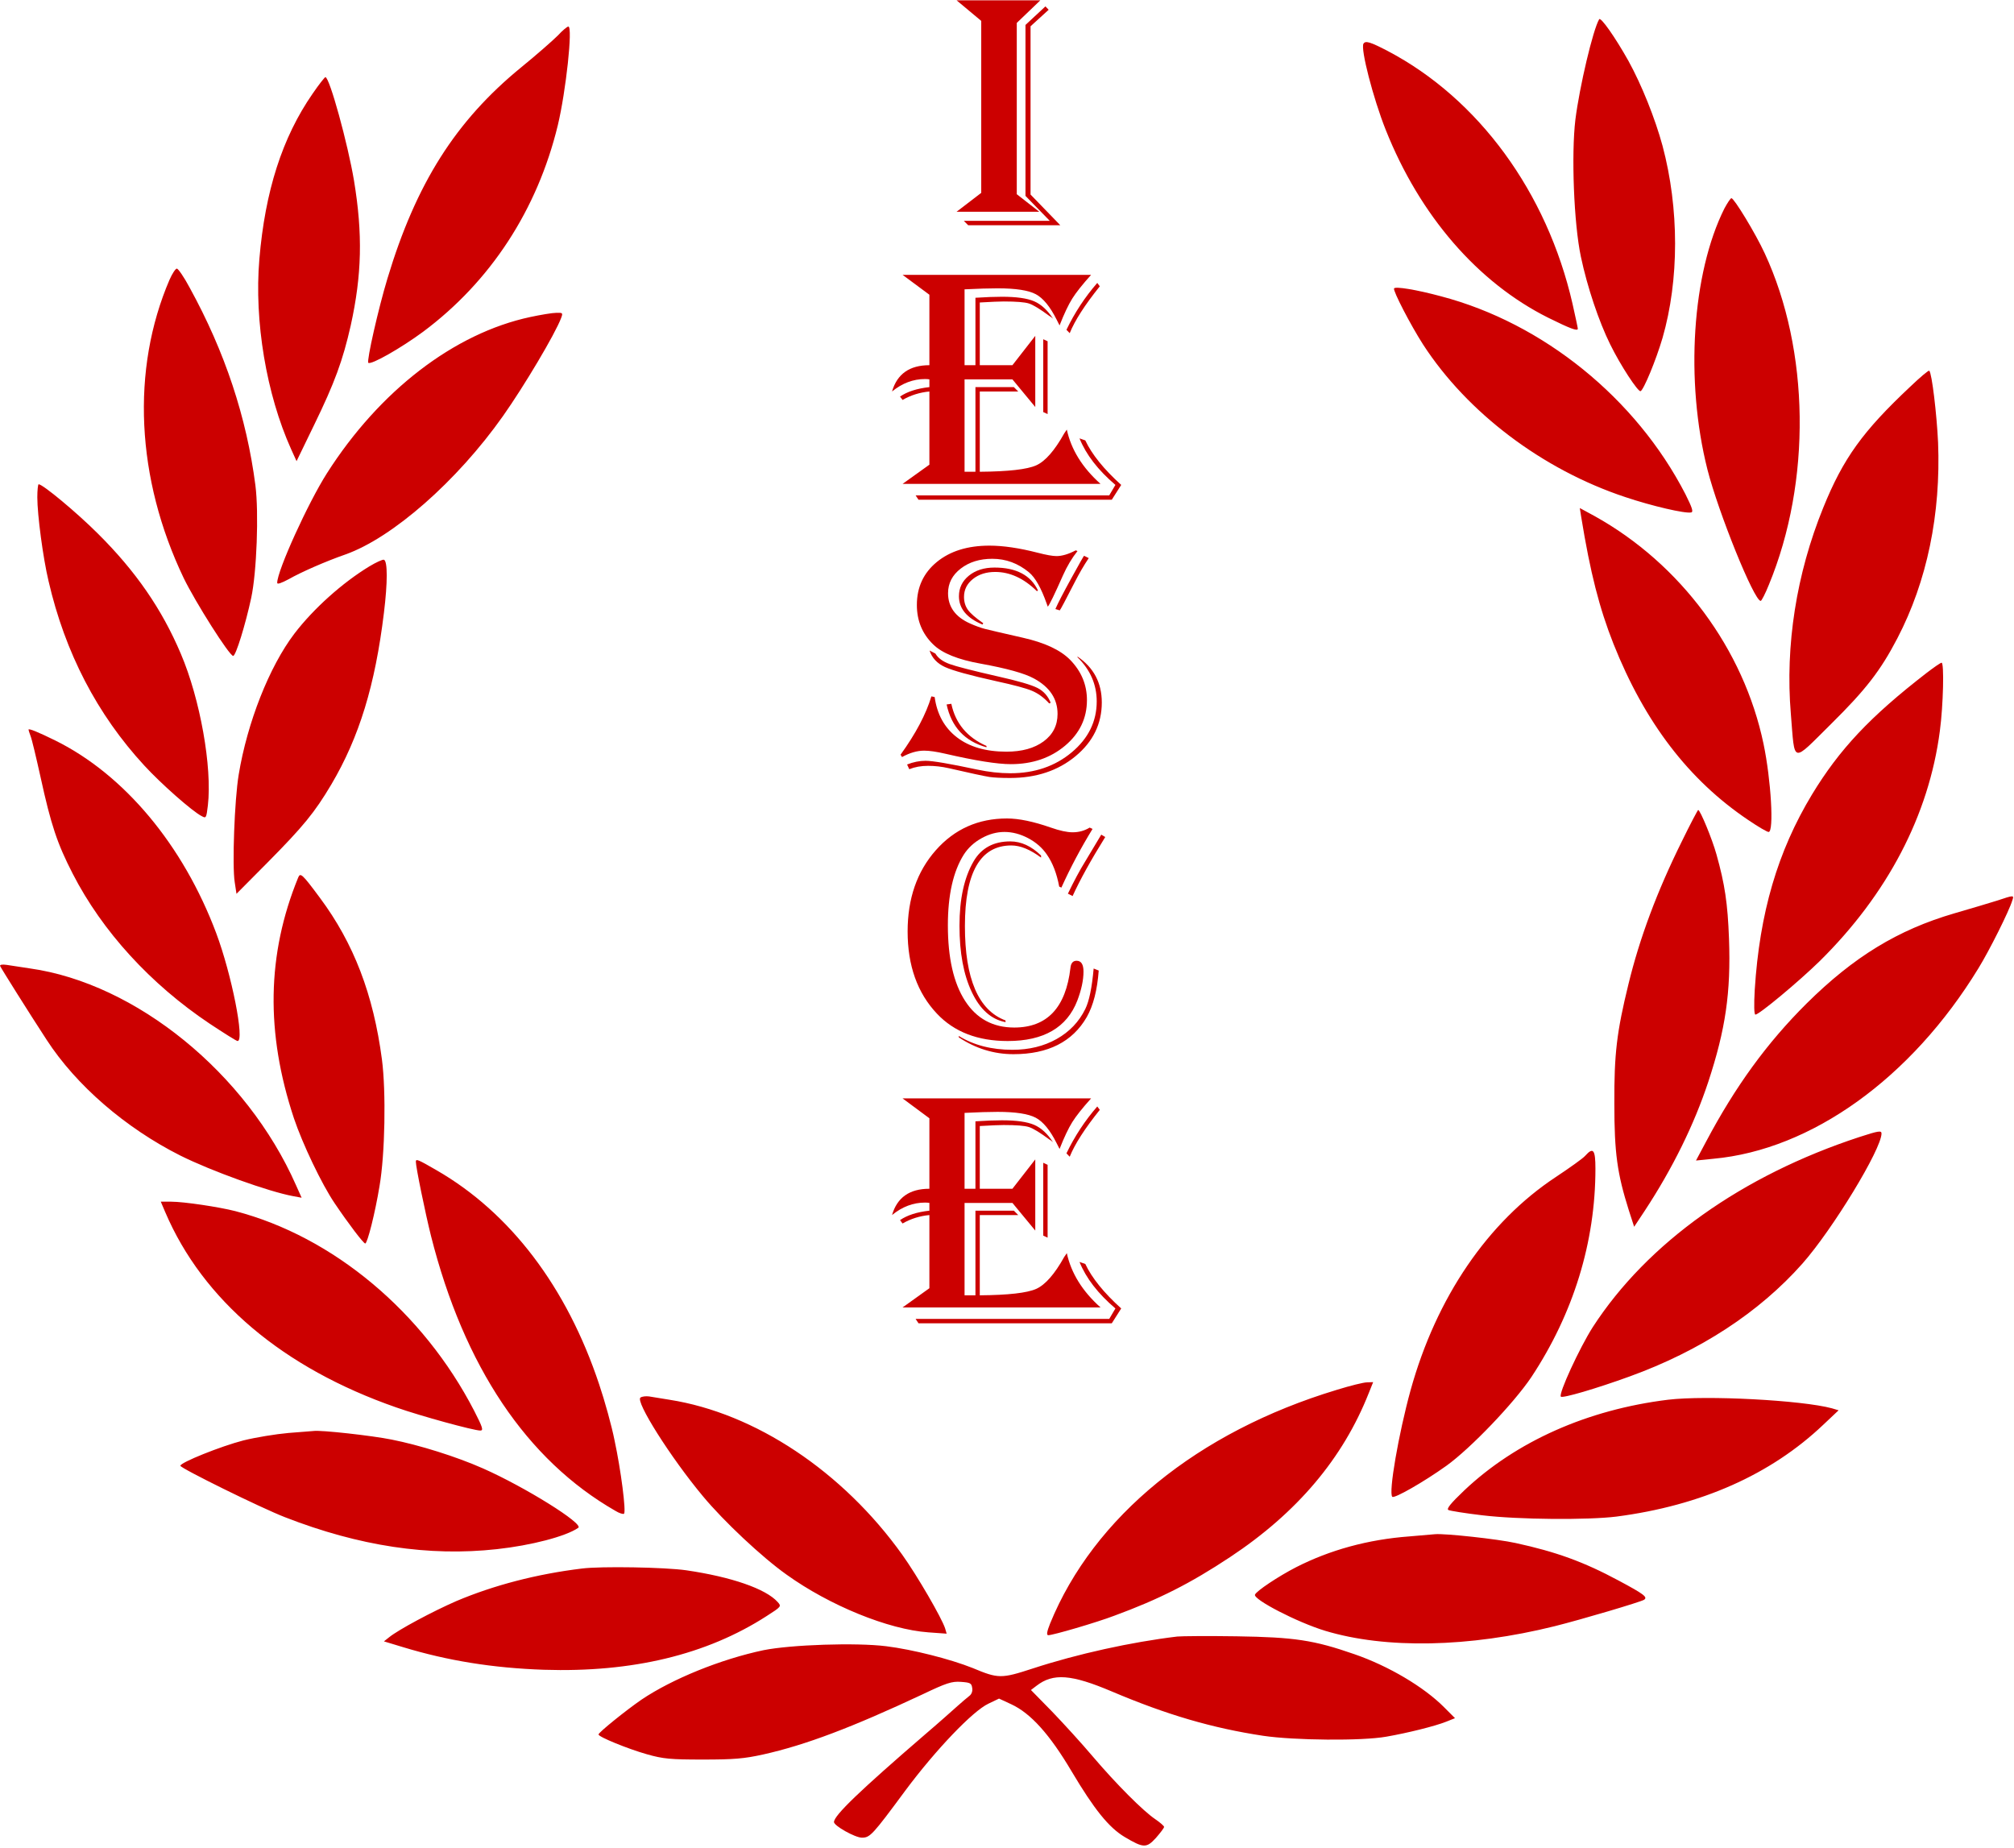 <?xml version="1.0" encoding="UTF-8" standalone="no"?>
<!DOCTYPE svg PUBLIC "-//W3C//DTD SVG 1.1//EN" "http://www.w3.org/Graphics/SVG/1.1/DTD/svg11.dtd">
<svg width="100%" height="100%" viewBox="0 0 618 567" version="1.1" xmlns="http://www.w3.org/2000/svg" xmlns:xlink="http://www.w3.org/1999/xlink" xml:space="preserve" xmlns:serif="http://www.serif.com/" style="fill-rule:evenodd;clip-rule:evenodd;stroke-linejoin:round;stroke-miterlimit:2;">
    <g transform="matrix(1,0,0,1,-4120.96,-957.079)">
        <g transform="matrix(1,0,0,1,-0.207,0)">
            <g transform="matrix(1,0,0,1,172.947,104.396)">
                <g transform="matrix(4.167,0,0,4.167,3716.21,-369.013)">
                    <path d="M126.119,293.207L132.287,293.207L130.552,294.871L130.552,307.485L132.207,308.777L126.119,308.777L127.935,307.386L127.935,294.722L126.119,293.207ZM132.901,293.902L131.566,295.119L131.566,307.51L133.756,309.77L126.974,309.77L126.653,309.447L132.982,309.447L131.193,307.609L131.193,295.02L132.661,293.654L132.901,293.902ZM122.141,313.423L136.026,313.423C135.385,314.134 134.922,314.718 134.637,315.173C134.353,315.628 134.041,316.286 133.703,317.147L133.489,316.725C133.008,315.765 132.496,315.14 131.954,314.85C131.411,314.561 130.472,314.416 129.137,314.416C128.513,314.416 127.704,314.441 126.707,314.49L126.707,320.077L127.508,320.077L127.508,315.111C128.291,315.061 128.941,315.037 129.457,315.037C130.525,315.037 131.317,315.148 131.833,315.372C132.35,315.595 132.813,316.022 133.222,316.651C133.115,316.551 133.026,316.485 132.955,316.452C132.261,315.938 131.758,315.633 131.447,315.533C131.135,315.434 130.516,315.384 129.59,315.384C129.27,315.384 128.682,315.409 127.828,315.459L127.828,320.077L130.231,320.077L131.914,317.917L131.914,323.156L130.231,321.12L126.707,321.12L126.707,327.924L127.508,327.924L127.508,321.691L130.338,321.691L130.659,322.014L127.828,322.014L127.828,327.924C129.929,327.908 131.313,327.751 131.98,327.453C132.648,327.154 133.338,326.368 134.049,325.093C134.085,325.044 134.148,324.953 134.237,324.82C134.557,326.293 135.385,327.626 136.72,328.818L122.141,328.818L124.117,327.403L124.117,322.014C123.405,322.08 122.746,322.288 122.141,322.635L121.954,322.387C122.488,322.023 123.209,321.791 124.117,321.691L124.117,321.12C124.028,321.104 123.921,321.096 123.796,321.096C122.924,321.096 122.114,321.402 121.366,322.014C121.74,320.723 122.657,320.077 124.117,320.077L124.117,314.888L122.141,313.423ZM136.479,314.018L136.666,314.267C135.563,315.641 134.824,316.791 134.45,317.718L134.21,317.47C134.815,316.212 135.572,315.061 136.479,314.018ZM132.822,318.314L132.822,323.678L132.501,323.529L132.501,318.165L132.822,318.314ZM138.242,328.893L137.548,329.985L123.316,329.985L123.102,329.662L137.361,329.662L137.815,328.893C136.533,327.8 135.652,326.658 135.171,325.466L135.598,325.615C136.079,326.641 136.96,327.734 138.242,328.893ZM134.891,333.713L135.024,333.762C134.615,334.275 134.259,334.871 133.956,335.55C133.333,336.957 132.959,337.727 132.835,337.859L132.755,337.636C132.345,336.477 131.909,335.707 131.446,335.326C130.645,334.664 129.746,334.333 128.749,334.333C127.823,334.333 127.049,334.573 126.426,335.053C125.803,335.534 125.491,336.138 125.491,336.866C125.491,337.876 126.035,338.621 127.12,339.101C127.53,339.283 127.895,339.416 128.215,339.498C128.536,339.581 129.461,339.796 130.992,340.144C132.612,340.508 133.778,341.054 134.49,341.783C135.309,342.627 135.719,343.612 135.719,344.738C135.719,346.078 135.18,347.2 134.103,348.102C133.026,349.005 131.695,349.456 130.111,349.456C129.114,349.456 127.503,349.199 125.278,348.686C124.637,348.537 124.121,348.462 123.729,348.462C123.213,348.462 122.67,348.62 122.101,348.934L121.994,348.76C123.115,347.204 123.872,345.773 124.264,344.465L124.504,344.514C124.682,345.789 125.229,346.778 126.146,347.482C127.062,348.185 128.278,348.537 129.79,348.537C130.93,348.537 131.842,348.285 132.528,347.78C133.213,347.275 133.555,346.6 133.555,345.756C133.555,344.647 132.977,343.778 131.82,343.149C131.126,342.768 129.817,342.404 127.895,342.056C126.222,341.758 125.055,341.286 124.397,340.64C123.596,339.862 123.195,338.894 123.195,337.735C123.195,336.427 123.685,335.372 124.664,334.569C125.643,333.766 126.934,333.365 128.536,333.365C129.55,333.365 130.734,333.539 132.087,333.886C132.728,334.052 133.191,334.134 133.475,334.134C133.885,334.134 134.357,333.994 134.891,333.713ZM135.505,334.11L135.852,334.283C135.496,334.813 135.149,335.409 134.811,336.072C134.134,337.396 133.769,338.083 133.716,338.132L133.396,338.033C133.591,337.586 133.978,336.837 134.557,335.786C135.135,334.735 135.452,334.176 135.505,334.11ZM132.114,336.667L132.034,336.717C131.072,335.773 130.049,335.302 128.963,335.302C128.304,335.302 127.757,335.475 127.321,335.823C126.885,336.171 126.666,336.61 126.666,337.139C126.666,337.503 126.76,337.818 126.947,338.083C127.134,338.348 127.512,338.679 128.082,339.076L128.029,339.176C126.871,338.695 126.293,338 126.293,337.09C126.293,336.477 126.538,335.972 127.027,335.575C127.517,335.178 128.144,334.979 128.909,334.979C130.512,334.979 131.58,335.542 132.114,336.667ZM135.024,341.584L135.024,341.534C136.217,342.346 136.813,343.471 136.813,344.912C136.813,346.484 136.168,347.805 134.877,348.872C133.587,349.94 131.98,350.474 130.058,350.474C129.399,350.474 128.892,350.449 128.536,350.399C128.126,350.333 127.129,350.118 125.545,349.754C125.029,349.638 124.522,349.58 124.023,349.58C123.507,349.58 123.044,349.663 122.635,349.828L122.475,349.481C122.937,349.298 123.391,349.208 123.836,349.208C124.352,349.208 125.616,349.423 127.628,349.853C128.482,350.035 129.301,350.126 130.084,350.126C131.865,350.126 133.369,349.613 134.597,348.587C135.825,347.56 136.439,346.31 136.439,344.837C136.439,343.595 135.968,342.511 135.024,341.584ZM125.385,345.061L125.732,345.011C126.035,346.451 126.898,347.486 128.322,348.115L128.322,348.214C126.72,347.767 125.741,346.716 125.385,345.061ZM124.13,341.088L124.557,341.311C124.753,341.642 125.1,341.899 125.599,342.081C126.097,342.263 127.29,342.569 129.176,342.999C130.654,343.331 131.62,343.612 132.074,343.844C132.528,344.076 132.852,344.44 133.048,344.936L132.941,344.986C132.55,344.556 132.127,344.245 131.673,344.055C131.219,343.864 130.342,343.629 129.043,343.347C127.103,342.917 125.843,342.569 125.265,342.304C124.686,342.039 124.308,341.634 124.13,341.088ZM135.919,354.127L136.132,354.226C135.278,355.616 134.512,357.057 133.836,358.547L133.676,358.472C133.498,357.512 133.195,356.726 132.768,356.113C132.429,355.616 131.971,355.215 131.393,354.909C130.814,354.603 130.231,354.449 129.644,354.449C129.074,354.449 128.513,354.603 127.962,354.909C127.41,355.215 126.974,355.616 126.653,356.113C125.87,357.355 125.478,359.093 125.478,361.328C125.478,363.728 125.901,365.582 126.747,366.89C127.592,368.198 128.798,368.852 130.365,368.852C132.786,368.852 134.165,367.387 134.504,364.457C134.539,364.109 134.69,363.935 134.957,363.935C135.296,363.935 135.465,364.2 135.465,364.73C135.465,365.359 135.313,366.071 135.011,366.866C134.245,368.852 132.536,369.845 129.884,369.845C127.677,369.845 125.941,369.175 124.677,367.834C123.235,366.311 122.514,364.291 122.514,361.775C122.514,359.358 123.204,357.367 124.583,355.803C125.963,354.238 127.712,353.456 129.831,353.456C130.703,353.456 131.78,353.68 133.061,354.127C133.72,354.359 134.255,354.474 134.663,354.474C135.126,354.474 135.545,354.359 135.919,354.127ZM132.341,356.188L132.341,356.337C131.539,355.741 130.81,355.443 130.151,355.443C127.873,355.443 126.733,357.421 126.733,361.377C126.733,365.268 127.73,367.586 129.724,368.33L129.724,368.455C128.674,368.256 127.846,367.519 127.241,366.244C126.635,364.97 126.333,363.339 126.333,361.353C126.333,359.383 126.68,357.802 127.374,356.61C127.944,355.633 128.843,355.145 130.071,355.145C130.872,355.145 131.629,355.492 132.341,356.188ZM136.213,364.506L136.586,364.655C136.479,366.096 136.185,367.238 135.705,368.082C134.655,369.903 132.857,370.814 130.311,370.814C128.87,370.814 127.525,370.4 126.279,369.572L126.279,369.473C127.383,370.151 128.701,370.491 130.231,370.491C131.459,370.491 132.545,370.226 133.489,369.696C134.432,369.166 135.135,368.43 135.598,367.486C135.883,366.907 136.088,365.913 136.213,364.506ZM136.773,354.648L137.067,354.822C136.016,356.511 135.216,357.959 134.663,359.168L134.317,358.994C134.779,358.033 135.207,357.239 135.598,356.61C135.865,356.163 136.257,355.509 136.773,354.648ZM122.141,374.069L136.026,374.069C135.385,374.781 134.922,375.365 134.637,375.82C134.353,376.275 134.041,376.933 133.703,377.794L133.489,377.372C133.008,376.412 132.496,375.786 131.954,375.497C131.411,375.207 130.472,375.062 129.137,375.062C128.513,375.062 127.704,375.087 126.707,375.137L126.707,380.724L127.508,380.724L127.508,375.758C128.291,375.708 128.941,375.683 129.457,375.683C130.525,375.683 131.317,375.795 131.833,376.018C132.35,376.242 132.813,376.668 133.222,377.297C133.115,377.198 133.026,377.131 132.955,377.099C132.261,376.585 131.758,376.279 131.447,376.18C131.135,376.08 130.516,376.031 129.59,376.031C129.27,376.031 128.682,376.055 127.828,376.105L127.828,380.724L130.231,380.724L131.914,378.563L131.914,383.803L130.231,381.767L126.707,381.767L126.707,388.571L127.508,388.571L127.508,382.338L130.338,382.338L130.659,382.661L127.828,382.661L127.828,388.571C129.929,388.554 131.313,388.397 131.98,388.099C132.648,387.801 133.338,387.015 134.049,385.74C134.085,385.69 134.148,385.599 134.237,385.467C134.557,386.94 135.385,388.273 136.72,389.465L122.141,389.465L124.117,388.049L124.117,382.661C123.405,382.727 122.746,382.934 122.141,383.282L121.954,383.033C122.488,382.669 123.209,382.437 124.117,382.338L124.117,381.767C124.028,381.751 123.921,381.742 123.796,381.742C122.924,381.742 122.114,382.048 121.366,382.661C121.74,381.369 122.657,380.724 124.117,380.724L124.117,375.534L122.141,374.069ZM136.479,374.665L136.666,374.913C135.563,376.287 134.824,377.438 134.45,378.365L134.21,378.117C134.815,376.859 135.572,375.708 136.479,374.665ZM132.822,378.961L132.822,384.324L132.501,384.176L132.501,378.812L132.822,378.961ZM138.242,389.539L137.548,390.632L123.316,390.632L123.102,390.309L137.361,390.309L137.815,389.539C136.533,388.447 135.652,387.304 135.171,386.113L135.598,386.262C136.079,387.288 136.96,388.381 138.242,389.539Z" style="fill:rgb(204,0,0);"/>
                </g>
                <g transform="matrix(4.167,0,0,4.167,3716.21,-649.858)">
                    <path d="M173.438,362C173.551,361.805 174.621,363.329 175.593,365.063C176.566,366.829 177.555,369.293 178.105,371.318C179.337,375.937 179.337,381.188 178.105,385.466C177.619,387.119 176.711,389.307 176.485,389.388C176.291,389.436 175.01,387.491 174.248,385.936C173.422,384.267 172.563,381.723 172.092,379.486C171.574,377.055 171.38,371.95 171.687,369.39C171.996,366.943 172.984,362.762 173.438,362ZM96.753,363.199C97.093,362.826 97.45,362.534 97.531,362.534C97.87,362.534 97.352,367.315 96.753,369.811C95.245,376.034 91.793,381.317 86.835,385.012C85.214,386.211 82.994,387.476 82.799,387.297C82.67,387.152 83.528,383.343 84.209,381.09C86.316,374.089 89.233,369.487 94.046,365.549C95.181,364.626 96.396,363.556 96.753,363.199ZM156.082,363.799C156.227,363.556 156.584,363.669 157.864,364.334C164.557,367.85 169.597,374.738 171.477,382.954C171.687,383.894 171.866,384.721 171.866,384.785C171.866,384.996 171.283,384.769 169.678,383.975C164.493,381.382 160.23,376.456 157.718,370.136C156.795,367.818 155.855,364.171 156.082,363.799ZM78.7,367.477C79.153,366.813 79.591,366.262 79.639,366.262C79.947,366.262 81.292,371.172 81.746,373.879C82.394,377.817 82.329,380.815 81.503,384.559C80.92,387.135 80.32,388.772 78.813,391.867L77.516,394.541L77.111,393.649C75.296,389.615 74.389,384.234 74.777,379.664C75.199,374.657 76.463,370.703 78.7,367.477ZM182.659,375.937C182.886,375.516 183.112,375.175 183.178,375.175C183.372,375.175 184.944,377.752 185.625,379.227C188.947,386.374 189.076,396.048 185.933,403.649C185.673,404.297 185.398,404.832 185.333,404.832C184.847,404.832 182.221,398.333 181.411,395.157C179.758,388.61 180.276,380.701 182.659,375.937ZM68.166,381.171C68.36,380.734 68.603,380.361 68.7,380.361C68.798,380.361 69.235,380.993 69.64,381.755C72.25,386.503 73.838,391.316 74.486,396.323C74.745,398.349 74.583,402.709 74.178,404.605C73.757,406.566 73.043,408.883 72.849,408.883C72.574,408.883 70.077,404.945 69.203,403.146C65.702,395.821 65.314,387.8 68.166,381.171ZM158.334,381.819C158.432,381.658 160.004,381.917 161.802,382.403C169.322,384.38 176.161,389.922 179.79,396.972C180.293,397.977 180.39,398.285 180.212,398.317C179.775,398.415 177.327,397.847 175.35,397.183C169.257,395.157 163.731,390.976 160.473,385.952C159.566,384.542 158.237,381.981 158.334,381.819ZM94.727,383.926C95.488,383.764 96.347,383.619 96.623,383.619C97.125,383.602 97.141,383.619 96.996,384.007C96.558,385.174 94.273,389.015 92.718,391.218C89.33,396.016 84.582,400.181 81.114,401.412C79.672,401.914 77.856,402.709 76.949,403.227C76.398,403.519 76.09,403.633 76.09,403.503C76.09,402.611 78.359,397.62 79.753,395.432C83.626,389.355 89.119,385.126 94.727,383.926ZM196.337,389.064C197.066,388.367 197.698,387.832 197.746,387.881C197.941,388.058 198.298,391.09 198.395,393.163C198.605,398.43 197.584,403.389 195.397,407.587C194.165,409.953 193.079,411.363 190.519,413.891C187.569,416.808 187.861,416.872 187.553,413.145C187.132,408.121 187.959,402.839 189.935,397.977C191.41,394.331 192.853,392.337 196.337,389.064ZM58.426,397.199C58.426,396.68 58.475,396.242 58.523,396.242C58.831,396.242 61.343,398.333 62.899,399.889C65.67,402.644 67.599,405.431 68.992,408.721C70.418,412.059 71.31,417.083 70.986,419.887C70.872,420.827 70.856,420.86 70.532,420.681C69.851,420.341 67.518,418.282 66.302,416.953C62.834,413.194 60.468,408.64 59.253,403.373C58.847,401.671 58.426,398.495 58.426,397.199ZM172.109,398.609L172.012,397.993L173.114,398.592C179.434,402.109 184.085,408.381 185.543,415.365C186.095,418.007 186.322,421.847 185.916,421.848C185.803,421.848 185.138,421.459 184.425,420.973C180.033,418.023 176.792,413.777 174.491,407.992C173.454,405.366 172.789,402.79 172.109,398.609ZM82.88,402.287C83.366,401.996 83.852,401.769 83.95,401.801C84.225,401.899 84.225,403.47 83.95,405.707C83.302,411.038 82.135,414.863 80.077,418.347C78.845,420.422 78.019,421.427 75.393,424.084L73.092,426.402L72.962,425.543C72.768,424.344 72.946,419.482 73.254,417.634C73.886,413.794 75.506,409.677 77.354,407.246C78.764,405.399 80.903,403.487 82.88,402.287ZM197.536,410.147C198.087,409.726 198.573,409.385 198.654,409.385C198.849,409.369 198.784,412.497 198.524,414.426C197.714,420.616 194.668,426.434 189.676,431.361C188.136,432.867 185.219,435.298 184.944,435.298C184.847,435.298 184.831,434.585 184.895,433.467C185.252,427.811 186.581,423.274 189.109,419.092C191.134,415.755 193.387,413.356 197.536,410.147ZM57.778,414.312C57.778,414.198 58.523,414.507 59.739,415.106C64.827,417.618 69.17,422.82 71.601,429.302C72.736,432.333 73.708,437.243 73.173,437.243C73.092,437.243 72.169,436.66 71.115,435.963C66.755,433.046 63.207,429.157 61.035,424.926C59.885,422.691 59.431,421.313 58.669,417.829C58.345,416.37 58.021,414.993 57.923,414.766C57.842,414.555 57.778,414.345 57.778,414.312ZM179.532,422.529C180.147,421.265 180.698,420.227 180.73,420.227C180.877,420.227 181.768,422.382 182.076,423.501C182.691,425.689 182.902,427.099 182.999,429.707C183.145,433.678 182.74,436.4 181.476,440.241C180.438,443.385 178.851,446.61 176.809,449.721L176.015,450.921L175.626,449.721C174.766,446.999 174.556,445.492 174.556,441.861C174.54,438.167 174.734,436.579 175.593,433.062C176.42,429.659 177.7,426.223 179.532,422.529ZM77.63,425.218C77.792,424.813 77.922,424.926 79.234,426.694C81.73,430.048 83.172,433.807 83.804,438.605C84.112,440.97 84.031,445.573 83.626,447.923C83.302,449.9 82.734,452.152 82.573,452.152C82.443,452.152 81.325,450.678 80.32,449.187C79.364,447.777 77.954,444.811 77.322,442.931C75.231,436.628 75.329,430.858 77.63,425.218ZM55.687,431.717C55.655,431.62 55.85,431.588 56.174,431.636C56.481,431.685 57.243,431.798 57.875,431.895C65.702,432.997 73.838,439.625 77.468,447.842L77.889,448.782L77.274,448.668C75.491,448.344 71.245,446.821 68.943,445.67C64.925,443.644 61.294,440.517 59.107,437.146C57.827,435.185 55.752,431.879 55.687,431.717ZM192.61,444.309C194.003,443.855 194.23,443.823 194.23,444.049C194.23,445.2 190.632,451.115 188.396,453.644C185.219,457.225 180.877,460.061 175.691,461.941C173.195,462.848 170.748,463.561 170.618,463.432C170.424,463.237 171.996,459.834 172.968,458.31C176.987,452.104 183.956,447.145 192.61,444.309ZM172.417,445.686C173,445.038 173.163,445.232 173.163,446.642C173.163,452.055 171.542,457.306 168.446,461.99C167.15,463.918 163.99,467.224 162.191,468.52C160.49,469.735 158.351,470.951 158.204,470.805C157.913,470.513 158.675,466.138 159.55,462.962C161.445,456.123 165.238,450.564 170.245,447.258C171.267,446.578 172.255,445.881 172.417,445.686ZM86.3,446.124C86.3,445.897 86.478,445.978 87.823,446.756C93.252,449.883 97.417,455.361 99.799,462.524C100.205,463.724 100.723,465.587 100.934,466.656C101.404,468.844 101.793,471.891 101.631,472.053C101.566,472.102 101.29,472.021 100.998,471.842C94.467,468.099 89.849,461.212 87.418,451.602C86.997,449.916 86.3,446.529 86.3,446.124ZM67.842,449.835L67.518,449.073L68.279,449.073C69.219,449.073 71.812,449.463 73.011,449.77C80.206,451.65 86.835,457.192 90.594,464.469C91.226,465.701 91.292,465.927 91.048,465.927C90.562,465.927 86.656,464.858 84.858,464.225C76.527,461.325 70.613,456.333 67.842,449.835ZM154.121,462.929C155.109,462.622 156.098,462.378 156.341,462.378L156.795,462.362L156.47,463.172C154.575,467.969 151.204,471.972 146.261,475.245C143.327,477.19 141.011,478.357 137.753,479.556C136.392,480.075 133.216,480.998 132.875,480.998C132.729,480.998 132.761,480.755 133.005,480.14C136.213,472.28 143.862,466.025 154.121,462.929ZM102.846,463.496C102.959,463.415 103.251,463.383 103.478,463.415C103.704,463.448 104.369,463.561 104.969,463.658C111.289,464.647 117.739,468.942 122.115,475.067C123.217,476.607 125.031,479.735 125.275,480.497L125.388,480.885L124.043,480.788C121.093,480.577 116.767,478.81 113.606,476.542C111.775,475.245 108.971,472.604 107.448,470.773C105.066,467.921 102.424,463.739 102.846,463.496ZM178.51,463.658C181.314,463.319 188.379,463.691 190.584,464.291L191.07,464.436L189.935,465.506C186.078,469.168 180.941,471.453 174.702,472.264C172.612,472.523 167.507,472.49 164.816,472.166C163.585,472.021 162.467,471.842 162.337,471.778C162.175,471.697 162.499,471.292 163.504,470.335C167.329,466.722 172.579,464.387 178.51,463.658ZM76.917,466.106C77.84,466.041 78.683,465.96 78.764,465.96C79.299,465.879 83.075,466.3 84.517,466.592C86.559,466.997 89.266,467.84 91.243,468.715C94.322,470.076 98.697,472.799 98.26,473.09C97.352,473.722 94.791,474.387 92.264,474.662C87.256,475.213 82.119,474.435 76.674,472.313C74.907,471.632 68.96,468.698 68.96,468.52C68.96,468.277 71.958,467.078 73.595,466.656C74.502,466.43 75.993,466.187 76.917,466.106ZM159.469,473.722C160.36,473.641 161.203,473.577 161.349,473.56C162.078,473.495 165.967,473.917 167.279,474.208C170.262,474.857 172.288,475.586 174.881,476.98C176.728,477.968 177.035,478.195 176.744,478.39C176.485,478.552 172.174,479.832 170.165,480.334C163.844,481.906 157.719,482.02 153.262,480.674C151.187,480.043 147.979,478.373 148.092,478.017C148.173,477.757 149.826,476.656 151.123,475.991C153.602,474.727 156.406,473.949 159.469,473.722ZM98.535,476.088C99.929,475.91 104.645,475.991 106.216,476.218C109.539,476.704 112.067,477.579 112.942,478.552C113.234,478.876 113.218,478.892 112.131,479.589C107.708,482.441 102.23,483.753 95.716,483.543C91.955,483.413 88.65,482.878 85.344,481.874L83.95,481.452L84.339,481.145C85.02,480.593 87.532,479.248 89.281,478.486C92.036,477.32 95.196,476.493 98.535,476.088ZM142.372,481.096C142.679,481.064 144.657,481.047 146.747,481.079C150.993,481.145 152.419,481.355 155.401,482.392C157.946,483.267 160.554,484.823 162.03,486.314L162.823,487.108L162.175,487.367C161.364,487.691 159.356,488.194 157.767,488.47C155.968,488.794 150.977,488.745 148.692,488.405C144.948,487.838 141.61,486.865 137.526,485.131C134.576,483.883 133.232,483.77 132,484.726L131.595,485.034L133.151,486.622C133.993,487.497 135.339,488.972 136.132,489.911C137.883,491.97 139.876,493.963 140.751,494.547C141.108,494.79 141.4,495.049 141.4,495.114C141.4,495.195 141.124,495.551 140.8,495.924C140.103,496.685 139.892,496.685 138.499,495.859C137.331,495.163 136.262,493.834 134.593,491.03C132.972,488.291 131.578,486.751 130.153,486.087L129.245,485.666L128.467,486.039C127.317,486.574 124.578,489.442 122.357,492.424C119.927,495.713 119.748,495.908 119.149,495.908C118.647,495.908 117.091,495.033 117.091,494.758C117.091,494.271 119.003,492.44 123.816,488.291C124.805,487.448 125.858,486.508 126.182,486.217C126.507,485.925 126.912,485.585 127.057,485.471C127.219,485.358 127.317,485.115 127.268,484.872C127.219,484.531 127.122,484.483 126.441,484.434C125.761,484.386 125.372,484.515 123.605,485.358C118.419,487.789 115,489.085 111.873,489.782C110.479,490.09 109.733,490.155 107.448,490.155C105.05,490.155 104.515,490.107 103.316,489.766C101.89,489.361 99.751,488.486 99.751,488.307C99.751,488.162 101.76,486.541 102.911,485.747C105.196,484.207 108.761,482.765 111.905,482.101C113.931,481.695 118.711,481.533 120.931,481.809C122.893,482.052 125.68,482.765 127.3,483.413C129.196,484.207 129.407,484.207 131.74,483.446C135.014,482.376 138.985,481.501 142.372,481.096ZM202.738,426.904C204.002,426.483 204.002,426.483 203.856,426.904C203.629,427.666 202.171,430.583 201.361,431.895C196.418,439.982 189.076,445.249 181.849,445.913L180.568,446.043L181.33,444.616C183.469,440.582 185.803,437.373 188.704,434.488C192.188,431.037 195.429,429.059 199.578,427.844C200.777,427.504 202.203,427.066 202.738,426.904Z" style="fill:rgb(204,0,0);"/>
                </g>
            </g>
        </g>
    </g>
</svg>
